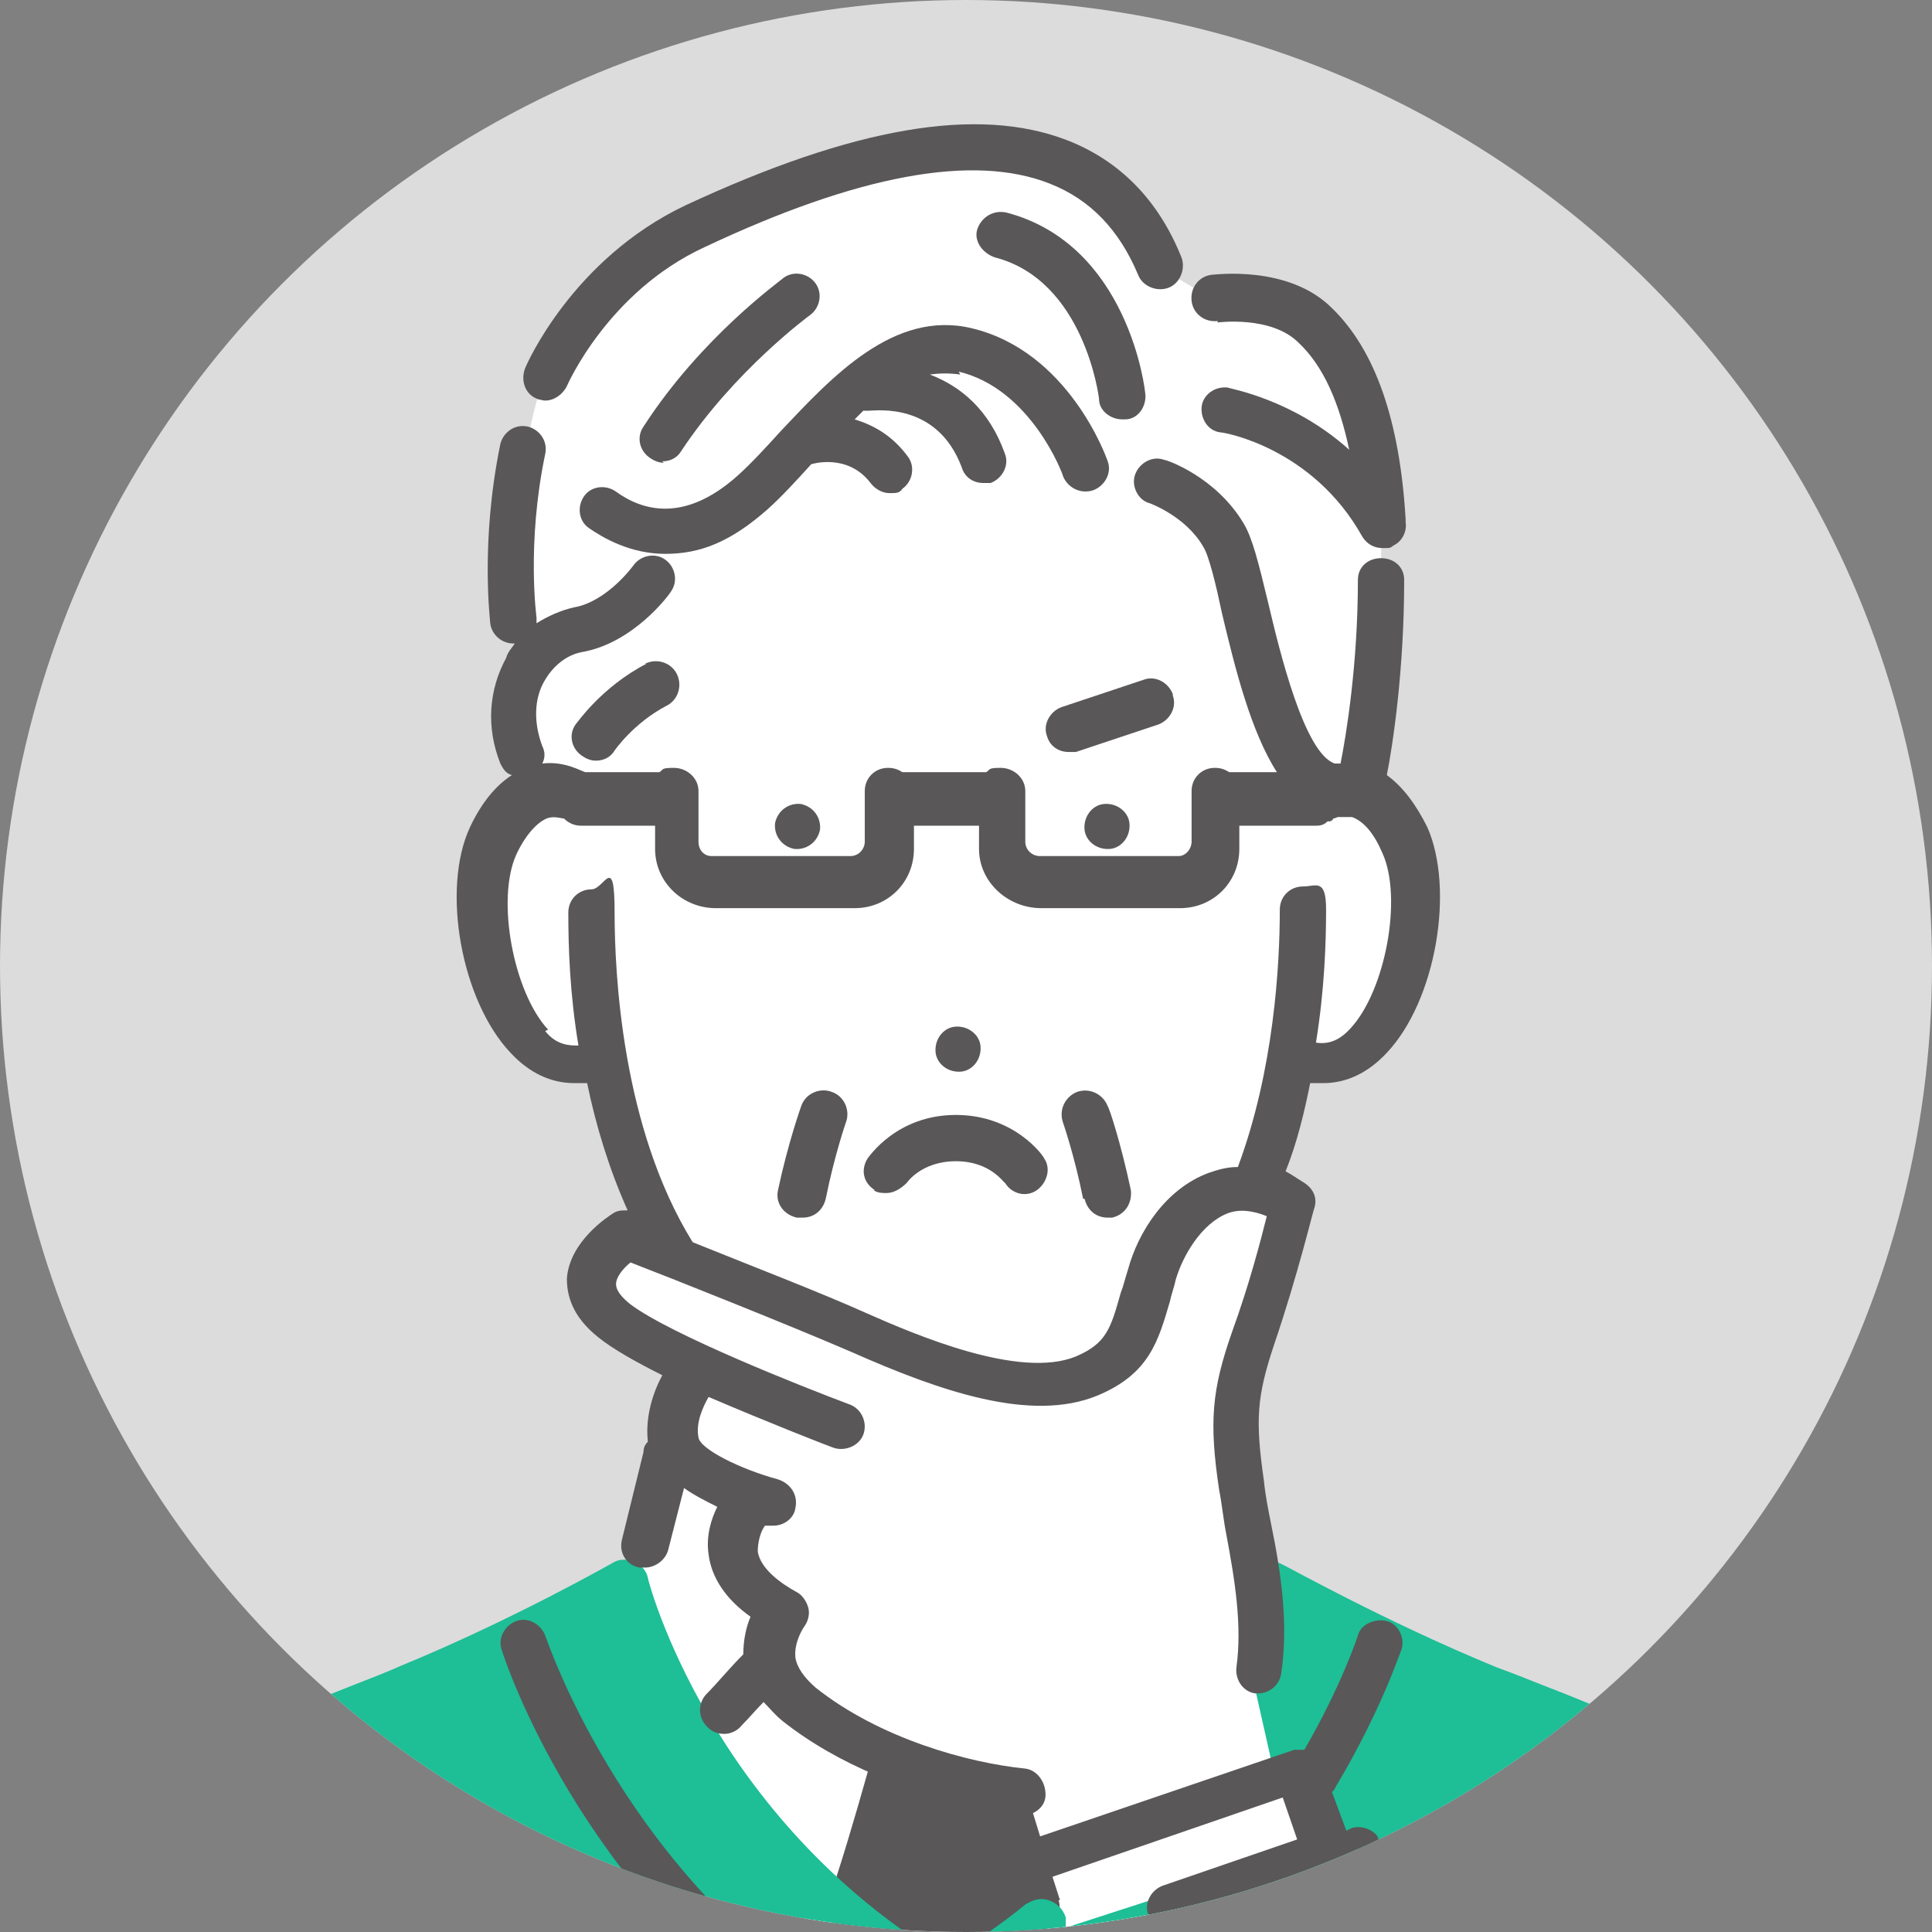 <?xml version="1.0" encoding="UTF-8"?>
<svg xmlns="http://www.w3.org/2000/svg" version="1.1" xmlns:xlink="http://www.w3.org/1999/xlink" viewBox="0 0 133.6 133.6">
  <rect x="0" y="0" width="133.6" height="133.6" fill="#808080" stroke="none"/>
  <defs>
    <style>
      .cls-1 {
        fill: #1ebe96;
      }

      .cls-2 {
        fill: #595757;
      }

      .cls-3 {
        fill: #494949;
      }

      .cls-4 {
        fill: #fff;
      }

      .cls-5 {
        fill: none;
      }

      .cls-6 {
        fill: #dcdcdc;
      }

      .cls-7 {
        clip-path: url(#clippath);
      }
    </style>
    <clipPath id="clippath">
      <circle class="cls-5" cx="66.8" cy="66.8" r="66.8"/>
    </clipPath>
  </defs>
  <!-- Generator: Adobe Illustrator 28.6.0, SVG Export Plug-In . SVG Version: 1.2.0 Build 709)  -->
  <g>
    <g id="_レイヤー_2">
      <g id="_デザイン">
        <g>
          <circle class="cls-6" cx="66.8" cy="66.8" r="66.8"/>
          <g class="cls-7">
            <g>
              <path class="cls-4" d="M87.9,110.4l-3.2-10.7,4.9-16.1-2.3-1,2.2-8.8s5.7,1.6,8.1-6.9c2.4-8.4-3.6-11.8-3.6-11.8,0,0,1.7-11.5,1.5-19-.2-7.5-2.6-16.6-11.6-15.4l-3.9-2.3s-3.4-7.6-10.6-8.1-15.8,2.2-23.5,6.4c-7.6,4.2-9,10.9-9.6,15-.6,4-1.2,13,1.1,14.1,0,0-3,5.9,0,9.4,0,0-4.8,2-3.7,10.6s5.5,8.2,8.4,8.2c0,0,.9,6.8,4.8,13.4l-3.6-2s-2.5,1-2.3,3.9c.2,3,7.4,5.6,7.4,5.6l-1.8,4.8-3.1,10.4s6.2,25.7,22,27.2l29.2-6.9-7.1-20h0Z"/>
              <path class="cls-4" d="M6.2,139.5h10.3l-5.6-11.7s-4.7,4.5-4.7,11.7Z"/>
              <path class="cls-4" d="M125.8,139.5h-10.9l5.5-11.7s5.1,1.5,5.5,11.7Z"/>
              <path class="cls-2" d="M73.3,131.4c-.6-1.8-1.3-4.2-2.2-7.1-.2-.5-.6-1-1.1-1.1l-7.9-2.1c-.8-.2-1.7.3-2,1.1-1.1,3.9-2,6.9-2.8,9.2-.2.6,0,1.3.5,1.7l6.7,5.5c.3.2.7.4,1,.4s.8-.1,1.1-.4l6.1-5.5c.5-.4.7-1.1.5-1.7h0Z"/>
              <path class="cls-1" d="M121.9,126c-5.1-5.4-9.1-7.1-15.3-9.5-1-.4-2-.8-3.1-1.2-7.8-3.2-14.7-7.1-14.8-7.1-.5-.3-1.1-.3-1.6,0-.5.3-.8.8-.8,1.4v4.7c0,.1,0,.2,0,.3l1.6,7.1c.2.8.9,1.3,1.7,1.2h0l1.4,4.8-17.3,5.6v-.7c-.2-.6-.6-1-1.2-1.2s-1.1,0-1.6.3c-1.7,1.4-3.5,2.6-5.4,3.8-16.4-9.8-20.7-26.2-20.7-26.4-.1-.5-.5-.9-.9-1.1-.5-.2-1-.2-1.4,0,0,0-7,4-14.8,7.2-1.1.5-2.2.9-3.2,1.3-6.1,2.4-10.1,4-15.1,9.4-.4.4-.5,1.1-.3,1.6l4.5,12.8c.2.6.8,1,1.5,1h100.9c.7,0,1.3-.4,1.5-1l4.6-12.8c.2-.6,0-1.2-.3-1.6h0Z"/>
              <g>
                <path class="cls-5" d="M41.2,61.5c.9,0,1.6.7,1.6,1.6,0,4.2.5,14.9,5.4,22.8,0,0,0,0,0,0,3.7,1.4,8.8,3.5,12,4.9,3.4,1.5,10.6,4.6,14.5,3,2.1-.9,2.4-1.8,3.1-4.4.1-.5.3-1,.5-1.6.8-2.5,2.7-5.6,5.6-6.7.6-.2,1.2-.4,2-.4,2.6-6.7,2.9-14,2.9-17.8s.7-1.6,1.6-1.6,1.6.7,1.6,1.6c0,2.2-.1,5.5-.7,9.2.6,0,1.5,0,2.4-1,2.4-2.6,3.6-9,2.2-12.1-.6-1.3-1.4-2.2-2.1-2.5-.4-.1-.7,0-.9,0,0,0,0,0-.1,0-.2,0-.3.1-.3.1-.1,0-.3.2-.4.2-.2.2-.6.3-.9.3h-5.2v1.6c0,2.3-1.8,4.1-4.1,4.1h-9.6c-2.3,0-4.3-1.8-4.3-4.1v-1.6h-4.5v1.6c0,2.3-1.8,4.1-4.1,4.1h-9.6c-2.3,0-4.2-1.8-4.2-4.1v-1.6h-5.1c-.5,0-.9-.2-1.2-.5-.2,0-.7-.2-1.2,0-.8.3-1.5,1.1-2.1,2.5-1.4,3.1-.2,9.5,2.2,12.1.9.9,1.7,1.1,2.3,1-.5-3.6-.7-6.8-.7-9.2s.7-1.6,1.6-1.6h0ZM74.5,75.5c.8-.3,1.8.1,2.1,1,0,0,.9,2.5,1.6,5.8.2.9-.4,1.7-1.3,1.9-.1,0-.2,0-.3,0-.8,0-1.4-.5-1.6-1.3-.6-3-1.4-5.3-1.4-5.3-.3-.8.1-1.8,1-2.1h0ZM66,71c.8-.1,1.6.4,1.8,1.3.1.8-.4,1.6-1.3,1.8-.8.1-1.6-.4-1.8-1.3-.1-.8.4-1.6,1.3-1.8ZM59.9,80.1c0-.1,2-3,6.1-3s6,2.9,6.1,3c.5.8.3,1.7-.5,2.2s-1.7.3-2.2-.5c0,0-1.1-1.5-3.4-1.5s-3.4,1.5-3.4,1.5c-.3.5-.8.7-1.4.7s-.6,0-.9-.2c-.8-.5-1-1.5-.5-2.2ZM54,82.3c.7-3.3,1.5-5.7,1.6-5.8.3-.8,1.2-1.3,2.1-1,.8.3,1.3,1.2,1,2.1,0,0-.8,2.3-1.4,5.3-.2.8-.8,1.3-1.6,1.3s-.2,0-.3,0c-.9-.2-1.4-1-1.3-1.9h0Z"/>
                <path class="cls-2" d="M76.3,55.6c-.8.1-1.4.9-1.3,1.8.1.8.9,1.4,1.8,1.3.8-.1,1.4-.9,1.3-1.8-.1-.8-.9-1.4-1.8-1.3Z"/>
                <path class="cls-2" d="M66.5,74.1c.8-.1,1.4-.9,1.3-1.8-.1-.8-.9-1.4-1.8-1.3-.8.1-1.4.9-1.3,1.8.1.8.9,1.4,1.8,1.3Z"/>
                <path class="cls-2" d="M53.6,56.9c-.1.8.4,1.6,1.3,1.8.8.1,1.6-.4,1.8-1.3.1-.8-.4-1.6-1.3-1.8-.8-.1-1.6.4-1.8,1.3Z"/>
                <path class="cls-3" d="M9.7,128.1c-.8-.5-1.7-.2-2.2.5-2,3.2-3,6.8-3.2,11.1,0,.9.7,1.6,1.5,1.7h0c.9,0,1.6-.7,1.6-1.5.1-3.7,1-6.8,2.7-9.5.5-.8.2-1.7-.5-2.2h0Z"/>
                <path class="cls-3" d="M123.4,127.9c-.5-.7-1.5-.9-2.2-.4-.7.5-.9,1.5-.4,2.2,1.9,2.9,2.9,6.2,3.1,10.2,0,.9.8,1.5,1.6,1.5h0c.9,0,1.6-.8,1.5-1.7-.2-4.6-1.4-8.5-3.7-11.9h0Z"/>
                <path class="cls-2" d="M55.2,84.2c.1,0,.2,0,.3,0,.8,0,1.4-.5,1.6-1.3.6-3,1.4-5.3,1.4-5.3.3-.8-.1-1.8-1-2.1-.8-.3-1.8.1-2.1,1,0,0-.9,2.5-1.6,5.8-.2.9.4,1.7,1.3,1.9h0Z"/>
                <path class="cls-2" d="M75,82.9c.2.8.8,1.3,1.6,1.3s.2,0,.3,0c.9-.2,1.4-1,1.3-1.9-.7-3.3-1.5-5.7-1.6-5.8-.3-.8-1.2-1.3-2.1-1-.8.3-1.3,1.2-1,2.1,0,0,.8,2.3,1.4,5.3h0Z"/>
                <path class="cls-2" d="M84.2,22.3s3.7-.5,5.6,1.4c1.7,1.6,2.8,4.1,3.5,7.4-3.9-3.5-8.2-4.2-8.4-4.3-.9-.1-1.7.5-1.8,1.3s.4,1.7,1.3,1.8c.3,0,6.4,1.1,9.8,7.2.3.5.8.8,1.4.8s.5,0,.8-.2c.6-.3.9-1,.8-1.6,0,0,0-.2,0-.2-.4-6.8-2.1-11.7-5.1-14.6-3-3-8.1-2.3-8.3-2.3-.9.1-1.5.9-1.4,1.8.1.9.9,1.5,1.8,1.4h0Z"/>
                <path class="cls-2" d="M79.2,27.3c0-.4-1.2-10.4-9.6-12.6-.9-.2-1.7.3-2,1.1s.3,1.7,1.2,2c6.2,1.6,7.2,9.7,7.2,9.8,0,.8.8,1.4,1.6,1.4h.2c.9,0,1.5-.9,1.4-1.8h0Z"/>
                <path class="cls-2" d="M66.3,25.7c5,1.2,7.2,7.1,7.2,7.2.3.8,1.2,1.3,2.1,1,.8-.3,1.3-1.2,1-2-.1-.3-2.7-7.6-9.4-9.2-5.4-1.3-9.7,3.4-13.2,7.1-1,1.1-2,2.2-3,3.1-3.7,3.3-6.6,2.4-8.4,1.1-.7-.5-1.7-.4-2.2.3-.5.7-.4,1.7.3,2.2,1,.7,2.9,1.8,5.3,1.8s4.5-.8,7.1-3.1c1-.9,2-2,3-3.1h0s2.5-.8,4.1,1.3c.3.4.8.7,1.3.7s.7,0,.9-.3c.7-.5.9-1.5.4-2.2-1.1-1.5-2.4-2.2-3.7-2.6.2-.2.4-.4.6-.6.1,0,.2,0,.4,0,.5,0,4.7-.6,6.4,3.9.2.7.8,1.1,1.5,1.1s.4,0,.5,0c.8-.3,1.3-1.2,1-2-1.1-3.1-3.1-4.7-5.2-5.5.7-.1,1.4-.1,2.1,0h0Z"/>
                <path class="cls-2" d="M45.8,31.9c.5,0,1-.2,1.3-.7,3.7-5.6,8.9-9.4,8.9-9.4.7-.5.9-1.5.4-2.2s-1.5-.9-2.2-.4c-.2.2-5.7,4.1-9.7,10.3-.5.7-.3,1.7.5,2.2.3.2.6.3.9.3h0Z"/>
                <path class="cls-2" d="M44.7,45.9c-3.1,1.6-4.8,4.1-4.9,4.2-.5.7-.3,1.7.5,2.2.3.2.6.3.9.3.5,0,1-.2,1.3-.7,0,0,1.3-1.9,3.6-3.1.8-.4,1.1-1.4.7-2.2-.4-.8-1.4-1.1-2.2-.7h0Z"/>
                <path class="cls-2" d="M37.1,27.6c.2,0,.4.1.6.1.6,0,1.2-.4,1.5-1,0,0,2.8-6.5,9.5-9.6,10.6-5,18.6-6.5,23.9-4.4,2.8,1.1,4.8,3.2,6.1,6.3.3.8,1.3,1.2,2.1.9.8-.3,1.2-1.3.9-2.1-1.6-4-4.3-6.7-7.9-8.1-6.2-2.4-14.8-.9-26.4,4.5-7.8,3.7-11,11-11.1,11.3-.3.8,0,1.8.9,2.1h0Z"/>
                <path class="cls-2" d="M57,138.2c-14.2-9.6-19.2-24.9-19.3-25.1-.3-.8-1.2-1.3-2-1-.8.3-1.3,1.2-1,2,.2.7,5.4,16.5,20.5,26.8.3.2.6.3.9.3.5,0,1-.2,1.3-.7.5-.7.3-1.7-.4-2.2h0Z"/>
                <path class="cls-2" d="M81.1,48c-.3-.8-1.2-1.3-2-1l-5.7,1.9c-.8.3-1.3,1.2-1,2,.2.7.8,1.1,1.5,1.1s.3,0,.5,0l5.7-1.9c.8-.3,1.3-1.2,1-2h0Z"/>
                <path class="cls-2" d="M60.4,82.3c.3.2.6.2.9.2.5,0,1-.3,1.4-.7,0,0,1-1.5,3.4-1.5s3.3,1.5,3.4,1.5c.5.8,1.5,1,2.2.5s1-1.5.5-2.2c0-.1-2-3-6.1-3s-6,2.9-6.1,3c-.5.8-.3,1.7.5,2.2Z"/>
                <path class="cls-2" d="M95.5,127.4c-.3-.8-1.2-1.2-2-1l-.4.2-1-2.7c.1,0,.2-.2.3-.4,3.1-5.2,4.4-9.2,4.5-9.4.3-.8-.2-1.8-1-2s-1.8.2-2,1c0,0-1.1,3.4-3.7,7.9-.2,0-.4,0-.7,0l-17.9,6.1-.5-1.6c.7-.2,1.2-.7,1.2-1.4,0-.9-.6-1.7-1.4-1.8-4-.4-10.1-2.1-14.5-5.6-.8-.7-1.3-1.4-1.4-2.1-.1-1.1.6-2.1.6-2.1h0c.3-.4.4-.9.3-1.3s-.4-.9-.8-1.1c-1.1-.6-2.5-1.6-2.7-2.8,0-.7.2-1.4.5-1.8,0,0,.1,0,.2,0,.1,0,.3,0,.4,0,.7,0,1.4-.5,1.5-1.2.2-.9-.3-1.7-1.2-2-2.6-.7-5.4-2.1-5.5-2.9-.2-1,.3-2.1.7-2.8,4.2,1.8,8.3,3.4,8.6,3.5.8.3,1.8-.1,2.1-.9.3-.8-.1-1.8-1-2.1-3.2-1.2-12.3-4.8-15.1-6.9-.5-.4-1-.9-1-1.4,0-.5.5-1.1,1-1.5,2.6,1,10.9,4.3,15.3,6.2,6.1,2.7,12.4,4.9,17,3,3.6-1.5,4.2-3.8,5-6.5.1-.5.3-1,.4-1.5.5-1.7,1.8-3.9,3.6-4.6.8-.3,1.7-.2,2.7.2-.4,1.6-1.2,4.7-2.4,8-1.4,4-1.6,6.2-.9,10.9.2,1,.3,2.1.5,3.1.6,3.2,1.1,6.3.7,9.2-.1.9.5,1.7,1.3,1.8,0,0,.2,0,.2,0,.8,0,1.5-.6,1.6-1.4.5-3.4,0-6.9-.7-10.3-.2-1-.4-2-.5-3-.6-4.2-.5-5.8.7-9.4,1.7-5,2.7-9.3,2.8-9.5.2-.7-.1-1.3-.7-1.7-.5-.3-.9-.6-1.3-.8.8-2,1.3-4.1,1.7-6.1.3,0,.6,0,.9,0,1.6,0,3.1-.7,4.4-2.1,3.4-3.6,4.7-11.3,2.8-15.6-.8-1.6-1.7-2.8-2.8-3.6.4-2,1.2-7.2,1.2-13.5,0-.9-.7-1.5-1.6-1.5h0c-.9,0-1.6.6-1.6,1.5,0,5.8-.8,10.7-1.2,12.7-.2,0-.3,0-.4,0-2.1-.7-3.8-7.7-4.6-11.1-.7-2.9-1.1-4.5-1.7-5.5-1.9-3.2-5.3-4.4-5.5-4.4-.8-.3-1.7.2-2,1s.2,1.8,1,2c0,0,2.5.9,3.7,3,.4.6.9,2.7,1.3,4.6.9,3.8,2,8.2,3.8,11h-3.3c-.3-.2-.6-.3-1-.3-.9,0-1.6.7-1.6,1.6v3.5c0,.5-.4,1-.9,1h-9.6c-.5,0-1-.4-1-1v-3.5c0-.9-.8-1.6-1.7-1.6s-.7.1-1,.3h-5.8c-.3-.2-.6-.3-1-.3-.9,0-1.6.7-1.6,1.6v3.5c0,.5-.4,1-1,1h-9.6c-.5,0-.9-.4-.9-1v-3.5c0-.9-.8-1.6-1.7-1.6s-.7.1-1,.3h-5.1s0,0,0,0c-.2,0-1.4-.8-3-.6.2-.4.2-.8,0-1.2-.6-1.6-.6-3.3.2-4.6.6-1,1.5-1.7,2.5-1.9,3.6-.6,6.1-4,6.2-4.2.5-.7.3-1.7-.4-2.2-.7-.5-1.7-.3-2.2.4,0,0-1.8,2.5-4.1,2.9-.9.2-1.8.6-2.6,1.1,0-.1,0-.3,0-.4,0,0-.7-5.1.6-11.3.2-.9-.4-1.7-1.2-1.9-.9-.2-1.7.4-1.9,1.2-1.4,6.8-.7,12.2-.7,12.4.1.8.8,1.4,1.6,1.4h.1c-.2.3-.5.6-.6,1-1.2,2.2-1.4,4.8-.4,7.3.2.4.4.7.8.8-1.1.7-2.1,1.9-2.9,3.6-2,4.3-.6,12,2.8,15.6,1.3,1.4,2.8,2.1,4.4,2.1s.6,0,.9,0c.6,2.9,1.5,5.9,2.8,8.8-.4,0-.7,0-1,.2-.3.2-3,1.9-3.2,4.5,0,1.1.3,2.6,2.2,4.1,1,.8,2.6,1.7,4.4,2.6-.6,1.1-1.2,2.8-1,4.6-.2.2-.3.4-.3.7l-1.5,6.1c-.2.9.3,1.7,1.2,1.9.1,0,.3,0,.4,0,.7,0,1.4-.5,1.6-1.2l1.1-4.3c.7.5,1.5.9,2.3,1.3-.4.8-.8,2-.6,3.3.2,1.6,1.2,3.1,2.9,4.3-.3.7-.5,1.6-.5,2.6-1,1-1.8,2-2.6,2.8-.6.7-.5,1.7.2,2.3.3.3.7.4,1.1.4s.9-.2,1.2-.6c.5-.5,1-1.1,1.5-1.6.4.4.8.9,1.3,1.3,3.9,3.1,9,5,13.2,5.8l.9,3.1-1.7.6c-.8.3-1.3,1.2-1,2,.2.7.8,1.1,1.5,1.1s.3,0,.5,0l21.2-7.3,1,2.9-9.3,3.2c-.8.3-1.3,1.2-1,2,.3.8,1.2,1.3,2,1l11.3-3.9,4,10.8c.2.6.8,1.1,1.5,1.1s.4,0,.6-.1c.8-.3,1.3-1.2.9-2.1l-4.5-12.3h0ZM37.9,71.2c-2.4-2.6-3.6-9-2.2-12.1.6-1.3,1.4-2.2,2.1-2.5.5-.2,1,0,1.2,0,.3.3.7.5,1.2.5h5.1v1.6c0,2.3,1.9,4.1,4.2,4.1h9.6c2.3,0,4.1-1.8,4.1-4.1v-1.6h4.5v1.6c0,2.3,2,4.1,4.3,4.1h9.6c2.3,0,4.1-1.8,4.1-4.1v-1.6h5.2c.3,0,.6,0,.9-.3.2,0,.3,0,.4-.2,0,0,.1,0,.3-.1,0,0,0,0,.1,0,.2,0,.6,0,.9,0,.8.3,1.5,1.1,2.1,2.5,1.4,3.1.2,9.5-2.2,12.1-.9,1-1.7,1.1-2.4,1,.6-3.7.7-7,.7-9.2s-.7-1.6-1.6-1.6-1.6.7-1.6,1.6c0,3.8-.4,11.1-2.9,17.8-.8,0-1.4.2-2,.4-3,1.1-4.9,4.1-5.6,6.7-.2.6-.3,1.1-.5,1.6-.7,2.5-1,3.5-3.1,4.4-3.9,1.6-11.1-1.5-14.5-3-3.1-1.4-8.3-3.4-12-4.9,0,0,0,0,0,0-4.9-7.9-5.4-18.6-5.4-22.8s-.7-1.6-1.6-1.6-1.6.7-1.6,1.6c0,2.4.1,5.6.7,9.2-.6,0-1.5,0-2.3-1h0Z"/>
              </g>
            </g>
          </g>
        </g>
      </g>
    </g>
  </g>
</svg>